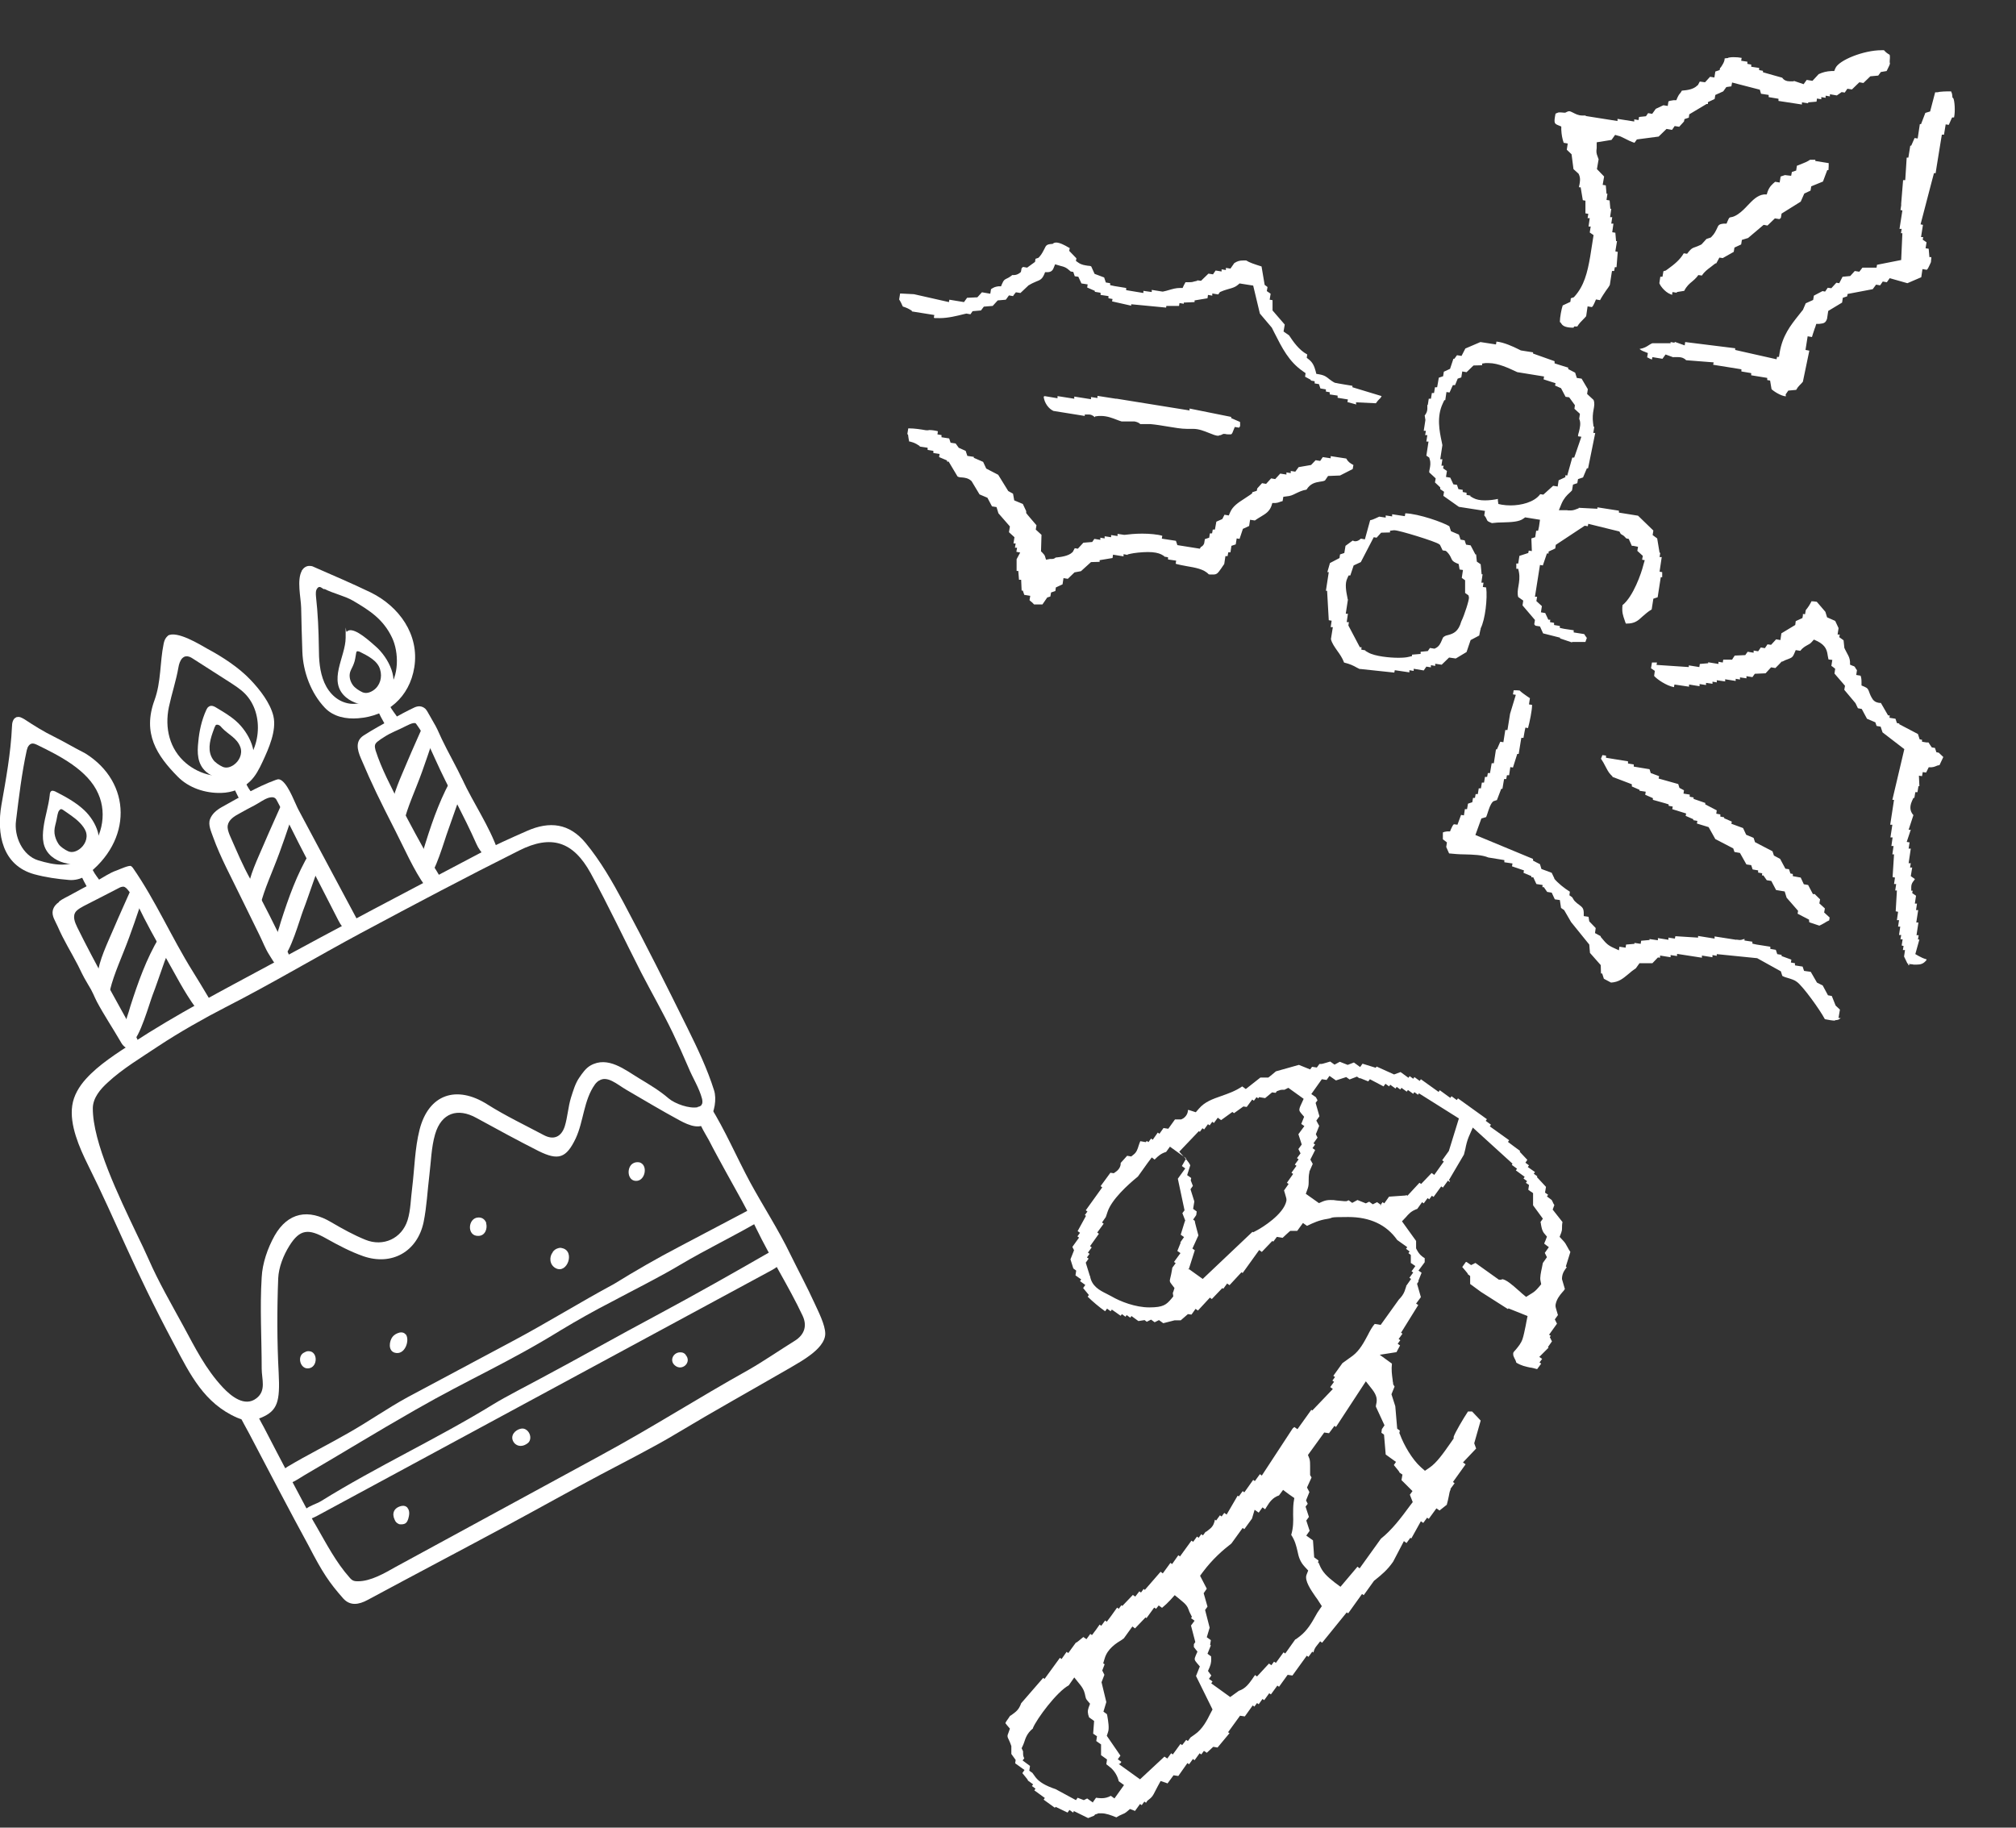 <?xml version="1.0" encoding="UTF-8"?>
<svg id="_レイヤー_2" xmlns="http://www.w3.org/2000/svg" version="1.1" viewBox="0 0 842.8 764.1">
  <rect x="0" y="0" width="842.8" height="764.1" fill="#333333" stroke="none"/>
  <!-- Generator: Adobe Illustrator 30.0.0, SVG Export Plug-In . SVG Version: 2.1.1 Build 123)  -->
  <defs>
    <style>
      .st0 {
        fill-rule: evenodd;
      }

      .st0, .st1 {
        fill: #fff;
      }
    </style>
  </defs>
  <g id="_レイヤー_1-2">
    <g>
      <g>
        <path class="st1" d="M250.3,451.8c-.5.4-1.1.9-1.6,1.6-4.7,6.6-4.7,15.4-8,22.5-4,8.4-7.3,9.4-15.6,5.3-8.7-4.4-17.3-9.1-25.9-13.8-7.9-4.4-14.7-2.1-17.3,6.8-1.6,5.5-1.7,11.4-2.4,17.1-.8,6.5-1.1,13.2-2.4,19.6-2.6,12.4-13.3,18.4-25.2,14.3-5.4-1.9-10.5-4.6-15.5-7.4-7.4-4.2-11-4-15.4,3-2.5,4-4.5,9-4.7,13.7-.5,13.1-.5,26.3.2,39.5.6,11.9-.4,15.8-7.3,18.7-3.6,1.5-6.4,1.6-10.1,0-13.7-6-19.6-18-26.2-30.5-17.7-33.2-23.8-50.4-36.2-75.3-3.5-7.1-7.7-16.6-6.5-24.7.6-4.2,2.9-8,5.7-11.1,5.4-6,12.9-10.7,19.6-15.1,18.2-11.9,37.6-22,56.7-32.3,29.2-15.9,58.6-31.3,88-46.8,6.5-3.5,13.3-6.5,20.1-9.5,9.5-4.2,17.7-3.2,24.5,5,6.2,7.5,11.2,16.2,15.8,24.8,9.3,17.4,18.1,35,26.8,52.6,4.2,8.5,8.3,17.1,11.1,26,1.2,3.7.2,9.2-2,12.5-3.1,4.6-8.5,2.2-12.4.1-7.6-4.1-14.9-8.5-22.3-12.8-3.8-2.2-8-6.2-11.5-3.7h0ZM291.6,462.8h0c.6-.1,1.2-.3,1.6-.7.6-.7.5-1.8.3-2.7-1.2-4.6-3.9-8.7-5.7-13.1-2.1-4.9-4.3-9.8-6.6-14.6-4.1-8.5-8.8-16.7-13.1-25-7.1-13.9-13.7-28-21.2-41.7-7.3-13.2-16.4-16.2-29.9-9.4-22,11-43.7,22.5-65.4,34.1-19.2,10.3-37.9,21.5-57.3,31.4-8.8,4.5-19.7,10.7-28,16.2-7,4.7-15.1,9.5-21.3,15.3-3.1,2.8-6.1,6.4-6.2,10.6-.1,14.4,10.8,36.8,18.6,53.2,1.6,3.3,3.2,6.6,4.7,10,4.2,9.6,9.5,18.7,14.5,27.9,5,9.2,9.3,18,16.6,25.8,3.4,3.6,9.1,8.3,14,4.5,4.2-3.2,2.2-8,2.2-12.4,0-12.7-.8-25.5,0-38.2.3-5.9,2.5-12.2,5.4-17.4,5.6-9.8,14.2-11.3,23.7-5.6,4.6,2.7,9.3,5.3,14.2,7.3,7.5,3.1,15.3-.5,17.7-8.2,1.3-4.2,1.3-8.9,1.9-13.4,1-8.1,1.1-16.5,3.1-24.4,3.8-14.9,15.5-18.7,28.3-10.6,7.6,4.8,15.8,8.7,23.7,12.9,4.2,2.2,7.3.6,8.7-3.7,1.2-3.9,1.4-8.1,2.6-12,.9-2.8,1.8-6,3.5-8.4,1.3-1.9,2.7-3.9,4.6-5,7.3-4.2,14.5,1.8,20.5,5.4,4.3,2.6,8.5,5.1,12.2,8.3,2.7,2.3,8.7,4.4,12.2,3.7h0Z"/>
        <path class="st1" d="M293.9,461.5c.1-.2.3-.3.5-.4.9-.5,1.9.5,2.5,1.4,6.2,9.9,11.1,21.4,16.7,31.8,5.5,10.1,11.9,19.9,16.9,30.3,3.3,6.7,6.9,13.4,10,20.2,1.6,3.5,4.5,9.1,4.5,12.8,0,3.5-3.3,6.7-6.1,8.8-2.6,2-5.4,3.6-8.3,5.3-16.1,9.3-32.1,18.2-48.1,27.8-9.1,5.5-21.8,11.9-31.2,16.9-13,6.9-25.8,14.1-38.8,21.1-18,9.7-40.8,21.7-58.8,31.4-3.7,2-7.3,2.6-10.2-.6-5.9-6.7-8.6-10.7-14.5-22.1-6.7-12.2-19.1-35.9-24.8-46.8-1.4-2.7-3-5.3-4.2-8-.1-.3-.3-.6-.2-1,0-.3.3-.5.5-.7,1.1-.7,2.6-.3,3.8,0,2.1.7,3,.9,4,2.9.7,1.4,1.5,2.8,2.2,4.1,1.8,3.4,3.5,6.8,5.3,10.2,3.9,7.4,7.7,14.8,11.7,22.2,1.6,3,3.2,6.1,5,9.1,4.2,7.3,8.2,15,13.8,21.3.5.6,1.1,1.2,1.8,1.4.6.2,1.2.2,1.8.2,5.3,0,11.1-3.4,15.7-6,28.4-15.5,56.9-30.9,85.3-46.4,23.2-12.6,39.7-23.4,62.6-36.2,5.6-3.2,13.4-8.5,18.9-11.9,4.2-2.6,5.3-6.4,3.3-10.6-5.8-12.3-13.4-24.1-19.3-36.3-3.9-8.1-8.4-15.9-12.7-23.7-2.4-4.4-4.9-8.9-7.2-13.4-1.6-3-5.4-8.4-4.4-11.9.3-1.2,1.1-2.2,1.8-3.3,0,0,.1-.2.2-.3h0Z"/>
        <path class="st1" d="M126.9,633.8c0-.7.1-2.2.8-2.8,1.7-1.5,4.5-2.2,6.5-3.4,23.3-14.5,48.8-26.2,72.2-40.6,4.7-2.9,14.8-8.1,19.8-10.8,16.9-9,31.4-17.3,48.3-26.3,16.4-8.8,32.3-17.8,48.3-27,.8-.5,1.8-1,2.6-.7.6.2.8.6,1,1.1.3.6.6,1.2.9,1.8.2.5.5,1,.4,1.6-.2,1.3-3.8,3.7-5,4.3-44.1,23.8-88.2,47.7-132.3,71.5-19.4,10.5-38.8,21-58.1,31.4-1.7.9-3.9,1.8-5,.8-.3-.3-.4-.6-.4-1h0Z"/>
        <path class="st1" d="M122.2,619.7c-.5.1-1,.2-1.5.2-1.7,0-3.5-1.1-3.6-2.8,0-1.8,1.6-3,3.1-3.9,8.4-5,17.1-9.3,25.6-14.2,8.3-4.7,16.1-10.2,24.5-14.8,14.7-7.8,29.3-15.7,44-23.5,14.3-7.6,28.1-16.2,42.4-23.9,8.9-5.5,18.1-10.8,27.3-15.6,9.9-5.2,19.7-10.4,29.6-15.6.6-.3,1.2-.6,1.9-.6,1.9,0,2.4,1.1,2.9,3,.2.6.3,1.2,0,1.7-.2.4-.6.7-1,.9-10.8,6.3-22.1,11.7-32.9,18.1-9.4,5.6-19.2,10.4-28.9,15.6-7.2,3.7-14.3,7.7-21.1,11.8-22.2,13.7-38.1,20.3-60.8,33.3-17,9.7-29.7,17.6-46.5,27.4-1,.6-3.9,2.5-5,2.9h0Z"/>
        <path class="st1" d="M169.6,557.8c1.9,2.4-.3,9.1-4.7,7.7-2.7-.9-2.2-4.8-.8-6.6.7-.9,1.8-1.5,3-1.8,1.1-.2,1.9.1,2.5.8h0Z"/>
        <path class="st1" d="M170.4,630.5c1,1.2.7,3,.3,4.4-.5,1.6-1.1,2.4-3,2.4-.4,0-.8,0-1.1-.2-.7-.3-1.3-.9-1.6-1.7-1.3-2.7-.3-5.1,2.9-5.8,1.1-.2,1.9.1,2.5.8h0Z"/>
        <path class="st1" d="M220.3,598c1.2,1,1.8,2.9,1.1,4.4-.3.7-.9,1.1-1.6,1.5-.7.4-1.4.6-2.2.6-1.2,0-2.4-.7-3-1.8-1.4-2.5.7-4.9,3.2-5.4,1-.2,1.8.1,2.5.7h0Z"/>
        <path class="st1" d="M268.7,486.8c1.9,2.1.5,7-2.8,6.9-3.2,0-3.9-4.3-2.2-6.5.7-.9,1.9-1.4,3.1-1.3.8,0,1.4.4,1.9.9h0Z"/>
        <path class="st1" d="M130.9,565.6c2,1.8,1.2,6.5-2.3,6.5-3.1,0-4.4-4.9-1.7-6.5.6-.3,1.2-.7,1.9-.7.9,0,1.6.2,2.1.7h0Z"/>
        <path class="st1" d="M286.6,566.4c2.8,3.1-1.4,7-4.4,4.5-2.6-2.1-.6-5.8,2.5-5.5.8,0,1.4.4,1.9.9h0Z"/>
        <path class="st1" d="M231.1,523.4c.5-.7,1.3-1.3,2.1-1.5.6-.2,1.1-.3,1.7-.1,5.7,1.1,2.3,11-2.6,8.4-2.6-1.4-2.8-4.7-1.2-6.7h0Z"/>
        <path class="st1" d="M203.2,511.3c.7,2.2-.3,5.3-3.1,5.4-5.1.3-4.6-7.7,0-7.7,1.7,0,2.7,1,3.2,2.3h0Z"/>
      </g>
      <g>
        <path class="st1" d="M6.9,299.8c0,0,.2,0,.3,0,1-.3,2.1.4,3,.9,4.1,2.7,8.1,5.2,12.4,7.3,4.6,2.3,7.1,3.9,13.1,7,19.4,12.1,19.9,36.6,0,51.2-1.8,1.3-4.6,1.9-6.8,1.7-4.9-.4-9.8-1.1-14.6-2.4-13.3-3.7-15.8-16.8-13.7-29,1.9-10.8,3.9-21.6,4.4-32.6,0-1.6.4-3.5,1.8-4h0ZM11.5,312.7c-.1.3-.2.6-.3.9-2.1,9.6-3.3,19.7-4.5,29.5-.9,6.5,2.7,14.6,9.3,16.6,6.7,2,14,3.4,19.5-1.9,6.9-6.6,9.5-17.1,5.6-25.9-4.3-10-16.4-16-25.6-20.5-.7-.3-1.5-.7-2.3-.5-.8.2-1.3.9-1.7,1.7h0Z"/>
        <path class="st1" d="M22.1,330.6c.3,0,.7.2,1,.3,4.3,2.2,8.6,4.5,12.2,7.9,5,4.8,8.6,13,4,18.7-1.3,1.7-4.7,3.6-6.9,3.8-3.8.2-7.8-.7-10.9-3.3-3.8-3.3-3.9-7.6-3.3-12.1.6-4.6,2.1-8.8,2.6-13.5,0-.8.3-1.7,1-1.8,0,0,.1,0,.2,0h0ZM25.2,338.4c-.3.2-.6.6-.8,1-.5,1.4-.6,2.9-1,4.4-.4,1.6-.8,3-.6,4.7.2,1.5.8,3.1,1.7,4.4.8,1.2,2.7,2.4,4,3,1.6.7,3.3.1,4.6-.8,2.2-1.5,3.8-4.5,2.8-7.4-.9-2.5-3.7-5-5.7-6.4-1.2-.9-2.4-1.7-3.7-2.6-.3-.2-.6-.4-.9-.4-.2,0-.3,0-.5.1h0Z"/>
        <g>
          <path class="st1" d="M24.7,376.9c1.4-1.1,3.1-1.8,4.5-2.6,3.6-2,7.2-3.9,10.9-5.8,2.8-1.5,5.7-3.6,8.7-4.6,1.1-.4,5.2-2.3,6-1.8.3.2.6.5.8.8,9.5,13.7,16.1,29,24.9,43.1,2.2,3.6,4.4,7.1,6.5,10.7.5.8,1,1.8.5,2.7-.3.6-.9.9-1.4,1.2-.8.4-1.6.8-2.3,1.2-.3.1-.6.3-.9.3-.5,0-.8-.4-1.1-.8-4.8-6.5-8.8-14.5-12.8-21.5-4.1-7.2-7.9-14-11.5-21.5-1.2-2.3-2.3-4.2-4-6.2-.5-.6-1.1-1.3-1.9-1.4-.6,0-1.3.2-1.8.5-4.9,2.5-9.8,5.1-14.8,7.6-1.1.6-2.2,1.2-3.1,2.1-1.8,2-.6,4.7.4,6.8,7.7,15.6,16.3,30.6,24.7,45.9.6,1.2,1.3,2.7.4,3.8-.4.5-1,.7-1.6.8-1.2.4-1.9.4-3.1-.2-1.1-.5-1.8-1.6-2.4-2.7-3.2-5.5-6.8-10.9-9.8-16.5-1.2-2.3-1.6-3.9-3.8-7.4-2.3-3.8-2.9-5.5-4.1-7.8-3.1-6-5.8-10.1-8.5-16.3-1-2.3-2.6-4.4-2-6.8.4-1.5,1.4-2.6,2.6-3.4h0Z"/>
          <path class="st1" d="M55.5,435.4c-.1,0-.2,0-.4,0-.8-.2-1.4-.7-1.9-1.3-.9-1.2-1.2-2.8-1.1-4.4.1-1.5.6-3,1-4.5.5-1.5,1-3,1.4-4.5,3.2-10,6.7-19.9,12.1-28.9.2-.3.5-.7.8-.6.2,0,.3.1.4.3,2.4,2.2,3.5,4.3,2.3,7.2-.9,2.1-1.7,4.3-2.4,6.4-1.3,3.6-2.5,7.3-3.9,10.9-1.1,2.8-5.6,18.6-8.5,19.4h0Z"/>
          <path class="st1" d="M43.4,414.7c-.9-2.4-3-4.6-2.7-6.9.7-6.4,4.2-13.4,6.7-19.3,2.6-6.1,5.4-12.2,8-18.1,1.1.7,1.7,2.4,2.3,3.6.5,1,1.1,1.9,1.1,3,0,.9-.2,1.8-.5,2.6-1.5,4.5-2.7,7.9-4.3,12.3-3,8.2-6.3,15-8,22-.9.3-1.8.5-2.7.8h0Z"/>
        </g>
        <path class="st1" d="M36.8,371.7c.4.6.8,1.3,1.5,1.3.3,0,.7-.1,1-.3.7-.3,1.4-.7,2.1-1.2.6-.4,1.3-1.1,1.2-1.8,0-.3-.2-.6-.4-.8-1.1-1.7-2.5-3.3-3.4-5.1-.5-1.1-.6-2.5-2.2-2.7-1.1-.1-2,.7-2.6,1.5-.4.4-.8.9-.8,1.5,0,.4.1.7.3,1.1,1,2.2,2.1,4.3,3.3,6.4h0Z"/>
      </g>
      <g>
        <path class="st1" d="M70.1,265.8c3.7-2.4,13.7,3.8,16.7,5.5,6.2,3.3,13.2,7.9,18,13,3.8,4,8.2,9.6,9.5,15.1,1.4,6.1-2,13.6-4.5,19-1.4,3-2.9,6-5.3,8.3-3.2,3.1-7.6,4.7-12,4.8-6.7.2-13.6-2.1-18.2-6.8-8.8-8.9-14.8-18.1-9.7-32,2.8-7.7,2.2-15.7,3.8-23.5.2-1,.5-2,1.2-2.8.2-.2.3-.4.6-.5h0ZM76.1,275.3c-.8.9-1.3,2.4-1.5,3.7-1,5.7-2.8,11-4,16.6-1.8,8.7.2,17.6,7.2,23.5,5.6,4.7,14.9,7.6,21.5,2.9,9.8-7,11.6-23.5,3-32.1-1.9-1.9-4.3-3.4-6.6-4.9-5-3.2-10-6.4-15-9.6-.9-.6-1.8-1.1-2.9-1-.6,0-1.2.4-1.6.8h0Z"/>
        <path class="st1" d="M87.1,295.6c.1-.1.3-.2.4-.3,1-.5,2.1,0,3,.6,2.8,1.7,5.6,3.3,8.1,5.5,5.3,4.6,10.6,14.4,5.4,20.8-1.3,1.7-4.7,3.6-6.9,3.8-3.8.2-7.8-.7-10.9-3.3-3.8-3.3-3.8-8.1-3.3-12.6.4-4.5,1.4-9,3.3-13.2.2-.5.5-.9.8-1.3h0ZM90.1,303.4c-.2.2-.3.5-.4.7-.3.7-.5,1.5-.8,2.2-1.3,3.7-2.2,7.9.2,11.3.8,1.2,2.7,2.4,4,3,1.6.7,3.3.1,4.6-.8,2.2-1.5,3.8-4.5,2.8-7.4-1.4-3.9-5.1-5.3-7.7-8.1-.4-.4-.7-.9-1.2-1.1-.5-.3-1.2-.3-1.5,0,0,0,0,0,0,0h0Z"/>
        <g>
          <path class="st1" d="M118.1,326.6c2.8,2.3,5.5,9.8,6.6,11.8,2.9,5.4,5.8,10.9,8.7,16.3,5.9,11.1,11.9,22.2,17.8,33.3-5.6,3.3-7.8.5-9.7-3.1-4.2-8.1-8.3-16.3-12.5-24.4-2.6-5-5.6-10.8-8.1-15.9-1.7-3.5-3.3-6.3-5.1-9.8-.2-.4-.4-.8-.8-1.1-.8-.6-1.9-.4-2.9-.1-2,.7-3.8,2.1-5.7,3.1-2.1,1.1-4.2,2.2-6.3,3.4-2.1,1.1-4.5,2.6-4.9,5-.2,1.4.3,2.7.8,4,3.5,7.9,5.2,12.2,8.9,18.9,5.4,9.6,10.2,19.6,15.6,30.5.5,1,.9,2.4.2,3.3-.3.5-.9.7-1.4.9-.9.4-1.7.7-2.6,1.1-.2,0-.4.2-.6.1-.9-.1-3-3.9-3.6-4.8-1.6-2.5-2.7-5.5-4-8.1-2.6-5.3-5.2-10.6-7.8-15.9-4-8.3-8.5-16.5-11.6-25.1-.8-2.3-2.2-5.2-1.3-7.5.8-2.2,2.7-3.8,4.8-5,7.6-4.2,14.9-8.6,22.6-11.4.4-.1.8-.3,1.2-.3.5,0,1.1.3,1.6.7h0Z"/>
          <path class="st1" d="M118.4,400.1c-.1,0-.2,0-.4,0-.8-.2-1.4-.7-1.9-1.3-.9-1.2-1.2-2.8-1.1-4.4.1-1.5.6-3,1-4.5.5-1.5,1-3,1.4-4.5,3.2-10,6.7-19.9,12.1-28.9.2-.3.5-.7.8-.6.2,0,.3.1.4.3,2.4,2.2,3.5,4.3,2.3,7.2-.9,2.1-1.7,4.3-2.4,6.4-1.3,3.6-2.5,7.3-3.9,10.9-1.1,2.8-5.6,18.6-8.5,19.4h0Z"/>
          <path class="st1" d="M106.2,379.4c-.9-2.4-3-4.6-2.7-6.9.7-6.4,4.2-13.4,6.7-19.3,2.6-6.1,5.4-12.2,8-18.1,1.1.7,1.7,2.4,2.3,3.6.5,1,1.1,1.9,1.1,3,0,.9-.2,1.8-.5,2.6-1.5,4.5-2.7,7.9-4.3,12.3-3,8.2-6.3,15-8,22-.9.3-1.8.5-2.7.8h0Z"/>
        </g>
        <path class="st1" d="M101.2,336.2c.4.6.8,1.3,1.5,1.3.3,0,.7-.1,1-.3.7-.3,1.4-.7,2.1-1.2.6-.4,1.3-1.1,1.2-1.8,0-.3-.2-.6-.4-.8-1.1-1.7-2.5-3.3-3.4-5.1-.5-1.1-.6-2.5-2.2-2.7-1.1-.1-2,.7-2.6,1.5-.4.4-.8.9-.8,1.5,0,.4.1.7.3,1.1,1,2.2,2.1,4.3,3.3,6.4h0Z"/>
      </g>
      <g>
        <path class="st1" d="M126.1,238.7c0,0,0-.1.1-.2.7-1.1,1.8-1.9,3.1-1.9s1.6.3,2.3.6c8,3.5,15.5,6.7,23.4,10.5,11.8,5.8,20.4,17.6,18.2,31.3-2,12.5-11.3,20.4-23.5,21.3-5,.4-10.3-.6-13.9-4.4-5.8-6.1-9.1-15-9.4-23.4-.2-6.1-.4-12.3-.5-18.4-.1-4.2-1.9-11.6.3-15.5h0ZM135.6,246.4c-.4-.2-.8-.4-1.2-.7-.2-.1-.5-.3-.8-.3s-.7.2-.9.5c-.8.9-.7,2.3-.6,3.5.8,7.1,1.1,14.2,1.2,21.3,0,5,.3,10.1,2.3,14.7,2,4.6,5.8,8.2,10.8,8.8,4.7.6,12.6-2.5,15.7-6,4.8-5.4,4.7-15.5,1.8-21.6-3.6-7.6-9.2-11.3-16.4-15.5-3.7-2.1-8-2.9-11.9-4.9h0Z"/>
        <path class="st1" d="M145,264.1c.2-.2.4-.4.7-.5,3-1.1,9.3,4.9,11.3,6.6,5.3,4.6,10.6,14.4,5.4,20.8-1.3,1.7-4.7,3.6-6.9,3.8-3.8.2-7.8-.7-10.9-3.3-7.8-6.7-.1-16.9-.1-24.9s0-1.9.5-2.5h0ZM149.1,272.5c-.1.1-.2.3-.2.5-.3,1.5-.4,3.1-1,4.5-.4,1.2-1.1,2.2-1.5,3.4-.6,1.9,0,4,1.1,5.5.8,1.2,2.7,2.4,4,3,1.6.7,3.3.1,4.6-.8,2.8-1.9,3.8-5.5,2.8-8.7-1-3.7-5.3-5.8-8.5-7.4-.5-.2-1.1-.4-1.4,0,0,0,0,0,0,0h0Z"/>
        <g>
          <path class="st1" d="M178.8,371.1c0,0-.2,0-.3,0-.3-.1-.5-.4-.7-.6-4.8-6.6-8.9-16.1-12.6-23.3-6.6-13-9.5-18.8-14.3-30.1-1.6-3.7-2.4-7.3,1.1-9.6,3.9-2.5,7.9-4.7,12-6.9,3.1-1.7,6-3.3,9.2-4.8,1.5-.7,3.1-.8,4.6.5.4.4.7.9,1,1.4,1.1,1.9,2.2,3.9,3.3,5.8,1,1.8,1.7,3.7,2.6,5.5,2.4,5.1,6.3,11.9,8.7,17.1,4.6,9.8,11.1,19.2,14.7,29.4-1.4.9-2.9,1.9-4.5,2.5-.2,0-.5.2-.8.1-.2,0-.3-.3-.5-.4-1.1-1.5-2.4-3.1-3.1-4.8-5.3-12-11.8-23.4-17.2-35.4-2.3-5.1-4.6-10.2-7.9-14.7-.2-.2-.3-.5-.6-.5-.2,0-.4,0-.6,0-1.2.2-2.2.8-3.3,1.3-3.2,1.7-6.1,2.6-9.1,4.6-1.2.8-1.5.9-2.6,1.8-.5.4-.9.8-1.1,1.4-.2.7,0,1.5.2,2.3,2.5,7.8,6.5,15.2,10.2,22.6,4.2,8.2,8.6,16.3,13.2,24.3,1.4,2.6,3.2,4.9,4.4,7.7-1.3.7-3.6,2-4.9,2.7-.3.1-.5.3-.8.3h0Z"/>
          <path class="st1" d="M178.8,366.6c-.1,0-.2,0-.3,0-.7-.2-1.4-.7-1.8-1.3-.9-1.2-1.2-2.8-1.1-4.3s.6-3,1-4.4c.5-1.5.9-3,1.4-4.5,3.1-9.9,6.6-19.6,11.9-28.5.2-.3.5-.6.8-.6.2,0,.3.1.4.3,2.3,2.2,3.4,4.2,2.3,7.1-.8,2.1-1.6,4.2-2.4,6.3-1.3,3.6-2.5,7.2-3.8,10.8-1.1,2.8-5.5,18.4-8.3,19.2h0Z"/>
          <path class="st1" d="M166.2,345c-.9-2.4-2.9-4.6-2.7-6.8.7-6.3,4.1-13.3,6.5-19.1,2.5-6,5.3-12,7.8-17.9,1.1.7,1.7,2.4,2.3,3.5.5.9,1,1.9,1.1,3,0,.9-.2,1.8-.5,2.6-1.5,4.4-2.6,7.8-4.2,12.2-2.9,8.1-6.2,14.8-7.8,21.8-.9.3-1.8.5-2.6.8h0Z"/>
        </g>
        <path class="st1" d="M160.9,302.9c.4.6.8,1.3,1.5,1.3.3,0,.7-.1,1-.3.7-.3,1.4-.7,2.1-1.2.6-.4,1.3-1.1,1.2-1.8,0-.3-.2-.6-.4-.8-1.1-1.7-2.5-3.3-3.4-5.1-.5-1.1-.6-2.5-2.2-2.7-1.1-.1-2,.7-2.6,1.5-.4.4-.8.9-.8,1.5,0,.4.1.7.3,1.1,1,2.2,2.1,4.3,3.3,6.4h0Z"/>
      </g>
    </g>
  </g>
  <path class="st0" d="M767.1,426.7c-1.1,0-2.6-.3-4.2-.6-2.1-4-9.2-13.8-11.7-15.6-1-.8-2.4-1.2-3.7-1.6-.8-.2-1.7-.5-2.4-.9l-.6-1.9-9.9-5.5-16.9-1.7v.7c-.1,0-1.8-.3-1.8-.3v.9c-.1,0-4.4-.7-4.4-.7v.9c-.1,0-10.4-1.6-10.4-1.6v.9c-.1,0-2.7-.4-2.7-.4v.9c-.1,0-4.4-.7-4.4-.7v.9c-.1,0-.9-.1-.9-.1l-2.3,2.4h-5.4s-1.5,2.1-1.5,2.1c-1.2.8-2.2,1.6-3.1,2.4-2.3,1.9-4,3.4-7.3,3.6h0s-3-1.6-3-1.6l-.7-2.2h-.5c0,0-.1-3.5-.1-3.5l-4.5-5.1-.3-3.5-7.6-9.4-2.9-5-1.3-.9-.5-3.3-2.1-.3-1.3-2.8-1.9-.3-1.4-2h-.6c0,0,.1-.9.1-.9l-2.6-.4-1.3-2.8h-.8c0-.1,0-.5,0-.5l-3.3-1.4.2-1-5-1.7.2-1.2-3.4-.5v-.9c.1,0-6.7-1.1-6.7-1.1-2.6-1.1-6.2-1.2-10.1-1.3-2.1,0-4.3-.2-6.3-.4l-1.2-2.7.3-1.9-1.7-1.3v-2.9s0,0,.1,0c.5-.2.7-.3,1.7-.4h1.2c0-.1.5-1.2.5-1.2.5-1.1.6-1.3,1.1-1.8l1.5.2,1.5-4.1,1.2.2.4-2.6h.9c0,.1.4-2.3.4-2.3l1.8-.6.3-1.8h.8c0,.1.3-1.6.3-1.6h.9c0,.1.4-2.4.4-2.4h.9c0,.1.4-2.4.4-2.4h.9c0,.1.4-2.4.4-2.4h.9c0,.1.3-1.6.3-1.6h.9c0,.1.7-4.1.7-4.1h.9c0,.1.9-5.8.9-5.8h.4c0,0,1.4-3.2,1.4-3.2l1.3.2.8-5.1h.9c0,.1,1.1-6.8,1.1-6.8l2.4-7.9-1.2-.2.3-1.7c.2,0,.5,0,.7,0,.5,0,1.1,0,1.8.1.7.7,1.8,1.5,3.1,2.4.4.2.8.6,1.2.8l-.4,2.6,1.3.2c0,2.3-1,7.1-1.7,9.7l-1.1-.2-.4,2-.4,2.3h-.9c0-.1-1.1,6.7-1.1,6.7h-.6c0,0-1.8,5.7-1.8,5.7l-1.1-.2-.5,3.4h-.9c0-.1-.3,1.6-.3,1.6h-.9c0-.1-.7,4.1-.7,4.1h-.5c0,0-1.8,4.7-1.8,4.7l-1.5.5-.4.4c-.9,1.1-1.4,2.7-1.9,4.2-.2.7-.5,1.5-.7,2l-2,.6-2.5,6.9,24.1,10v.7c-.1,0,2.9,1.5,2.9,1.5l.6,2,4.3,1.6,1.1,2.3v.2c1.5,1.8,4.2,4,6.5,5.4l-.2,1.5,1,.7c.2.1.2.2.4.5.2.3.4.8.9,1.3.6.6,1.2,1.1,1.8,1.5,1.3,1,1.8,1.4,1.9,3.2v1.5c.1,0,2,.3,2,.3l.3,1.9,2.7,2.8-.3,2.1,2.4,1.3v.3c0,0,.6.7.6.7l.5.6c1,1.2,1.9,2.2,4.1,3.2l2.4,1.1.2-1.5,2.6.4.2-1.3,3.5-.3v-.4c0,0,2.6.4,2.6.4l.2-1.3,3.5-.3v-.4c0,0,3.5.5,3.5.5v-.9c.1,0,4.4.7,4.4.7v-.9c.1,0,2.7.4,2.7.4l.2-1,9.5.6v-.7c.1,0,6.9,1.1,6.9,1.1v-.9c.1,0,9,1.4,9,1.4h0c0-.1.7,0,.7,0,.2,0,.5.1.8.1.5,0,.9-.1,1.4-.3.2,0,.4-.1.6-.2v.7c-.1,0,3.3.5,3.3.5v.8c-.1,0,1.8.4,1.8.4l5.7.9v.9c-.1,0,2.3.4,2.3.4l.6,1.8,1.8.3v.5c0,0,4.1,1.5,4.1,1.5l-.2,1.2,1.7.3v.9c-.1,0,3.2.5,3.2.5l.6,1.8,2.8.4,2.6,4.5,2.4,1.2,2.2,4.1,1.6.3,1.6,4,1.8,1.7-.6,3.5h.9c-.6.7-1.3.9-2.3.9ZM798.4,403.4c-.3-.3-.6-.5-1-.6l-1.4-2.9.4-2.7h-.9c0-.1.3-1.7.3-1.7l-.8-.2.4-2.6h-.9c0-.1.3-1.8.3-1.8h-.9c0-.1.5-3.5.5-3.5h-.9c0-.1.4-2.7.4-2.7h-.9c0-.1.5-3.5.5-3.5l-1-.2.5-8.7h-.7c0-.1.4-2.7.4-2.7h-.9c0-.1.4-2.7.4-2.7l-1-.2.6-9.5h-.7c0-.1.5-3.5.5-3.5h-.9c0-.1.5-3.6.5-3.6h-.9c0-.1.8-5.3.8-5.3h-.9c0-.1,1.6-10.4,1.6-10.4h-.7c0-.1,5-21.2,5-21.2l-9.1-7-.8-2.4-1.7-.3-.5-1.5-3.5-1.5-2.2-4.1-1.6-.3-1-2.1-4.7-5.6.3-1.7-4.4-5.1.3-2-1-.8-.6-.4.4-2.5-1.6-.2c-.1-.5-.2-1-.3-1.5-.3-2.1-.7-4.4-4.5-6.2l-1.3-.6-1,1.1c-.5.6-1,.8-1.7,1.2-.9.5-2,1.1-3,2.4l-1.9-.3-.6,1.4c-.7,1.7-1.2,1.8-2.7,2.4-.6.2-1.4.5-2.3,1h-.3c0,.1-2.6,2.7-2.6,2.7l-1.8-.3-2.3,2.5-4.5.2-1,1.4-2.5-.4v.9c-.1,0-2.7-.4-2.7-.4v.9c-.1,0-1.8-.3-1.8-.3v.9c-.1,0-4.4-.7-4.4-.7v.9c-.1,0-3.5-.5-3.5-.5v.9c-.1,0-1.8-.3-1.8-.3v.9c-.1,0-2.7-.4-2.7-.4v.9c-.1,0-2.7-.4-2.7-.4v.9c-.1,0-4.4-.7-4.4-.7v.9c-.1,0-6.1-.9-6.1-.9l-.2,1.1c-3.2-.6-7.1-3.3-8.3-4.7l.3-2.1-1.6-1.1.4-2.4c.2,0,.5,0,.7,0,.4,0,.9,0,1.4,0l-.2,1,13.5.9v-.7c.1,0,4.4.7,4.4.7l.2-1.3,3.5-.3v-.4c0,0,4.3.7,4.3.7v-.9c.1,0,1.8.3,1.8.3l.2-1.2h3.7c0-.1,1.1-1.7,1.1-1.7l4.4-.2,1-1.4,2.5.4v-.9c.1,0,1.9.3,1.9.3l1.1-1.6,1.7.3,1.1-1.6,1.5.2,2.1-2.3,1.8.3.4-2.8,5.8-3.5.2-1.6,2.8-1.3.2-1.1v-.6c0,0,.9.1.9.1l.3-1.7h0s.7-.9.7-.9c.9-1.2,1.3-2.1,1.6-2.6,0,0,0-.1,0-.2h0c.5,0,1.2,0,2.3.2l3.6,4.2.7,2.3,3.4,1.5,1.4,3-.4,2.7h.9c0,.1-.2,1.1-.2,1.1l1.8,1.3.3,2.9v.2c.4,1,.9,1.7,1.2,2.4.6,1.1,1.1,2,1.2,3.5v1.2c0,0,1.2.5,1.2.5.2,0,.6.2.8.4.1.2.3.6.6,1l.3.4-.3,2,1.8.3c.3.7.4,1.5.4,2.8v1.3c0,0,1.2.5,1.2.5,1.4.6,1.6,1.1,2,2.2.3.9.7,1.9,1.5,3.1.9,1.2,2.1,1.4,2.9,1.5.3,0,.4,0,.5,0l3,5.2h.7c0,.1-.1,1-.1,1l2.5.4.6,1.8,1,.2v.3s7.8,4.1,7.8,4.1l.7,2.2,1,.2v.8c-.1,0,1.8.3,1.8.3h.9c0,.1,1.4,2.1,1.4,2.1l1.3.2.6,1.8,1,.2,1.9,1.8-1.6,3.4c-.8.1-1.3.3-1.7.5-.5.2-.8.3-1.7.4h-1.1c0,0-1.1,2.2-1.1,2.2l-1.4-.2-.3,1.7-1.3-.2.2,4.4h-.4c0,0-.4,2.5-.4,2.5h-.9c0-.1-.4,2.4-.4,2.4h-.4c0,0-.6,1.3-.6,1.3-1.4,3.1-.3,4.9.6,5.9l-2,6.1h.9c0,.1-1.7,5.1-1.7,5.1l1.2.2-.4,2.6h.9c0,.1-.9,6.1-.9,6.1h.9c0,.1-.3,1.8-.3,1.8h.9c0,.1-.6,3.6-.6,3.6l1.7,1.2c0,.2-.3.5-.5.8-.5.6-1,1.4-1,2.5v1.6c.1,0,.6,0,.6,0l-.2,1,1.6,1.1-.5,3.3h.9c0,.1-.4,2.7-.4,2.7h.9c0,.1-.8,5.2-.8,5.2h.9c0,.1-.8,5.3-.8,5.3h.9c0,.1-.3,1.8-.3,1.8h.6c0,0-1.7,6.1-1.7,6.1l1.4.8c1.1.6,1.9,1,3.3,1.4v.2s-.2.3-.2.3c-1.1,1.3-2.2,1.7-4,1.7s-1,0-1.6-.1l-1.9-.2v.5ZM756.3,385.1v-.6c0,0-4.8-2.5-4.8-2.5l.2-1.2-4.8-5.5-.8-2.6-3.6-.6-2-3.8-1.9-.3-1.4-2h-.6c0,0,.1-.9.1-.9l-1.7-.3v-.9c.1,0-2.3-.4-2.3-.4l-.6-1.8-2-.3-2.7-4.8-2.3-.4-.5-1.5-7.5-3.9-2.8-5-4.9-1.5.2-1.1-1.7-.3v-.4c0,0-3.2-1.4-3.2-1.4l.2-1-5.8-1.8.2-1.1-1.7-.3v-.6c0,0-1.6-.5-1.6-.5l-5-1.4v-.7c.1,0-3.2-1.4-3.2-1.4l.2-1.3-2.6-.4v-.4c0,0-3.2-1.4-3.2-1.4v-.9c.1,0-8.1-3.1-8.1-3.1v-.2s-.7-.7-.7-.7c-1-1-1.6-2.3-2.3-3.6-.5-1-1.1-2.1-1.8-3.1l.6-1.5,1.5.2v.9c-.1,0,9.2,1.5,9.2,1.5v.9c-.1,0,2.4.4,2.4.4v.9c-.1,0,6.6,1.1,6.6,1.1l.5,1.6,3.5,1.3-.2,1,8.2,2.3.5,1.6,1.9,1-.2,1.4,2.6.4v.9c-.1,0,1.6.3,1.6.3v.6c0,0,4.9,1.7,4.9,1.7v.6c0,0,4.8,2.5,4.8,2.5l-.2,1.4,1.7.3v.9c-.1,0,1.6.3,1.6.3v.4c0,0,3.2,1.4,3.2,1.4l-.2.9,4.9,1.8,1.3,2.8,3.1,1.3.6,1.8,7.3,3.8.6,1.8,2.6,1.4,2.2,4.1,1.5.2.6,1.8,1,.2v.9c-.1,0,3.3.6,3.3.6l1.3,2.8,1.8.3,2,3.8h.8c0,.1,2.2,2.2,2.2,2.2l-.3,1.7,2.3,2.1-.3,1.7,2.3,2.1-.2,1.2c-.7.3-1.4.7-2,1.1-.7.4-1.4.8-2.1,1.1l-4.2-1.4ZM568.4,279.7c-.4-.2-.8-.4-1.2-.6-1.4-.8-2.8-1.5-5.3-2.1-.7-1.9-1.8-3.5-2.9-5-1.1-1.6-2.2-3.1-2.6-4.8l.8-5h-.9c0-.1.4-2.7.4-2.7l-1.2-.2-.7-12.3h-.5c0,0,1.2-7.8,1.2-7.8h-.6c0,0,1.1-3.8,1.1-3.8l4-2.1.2-1.5,1.8-.6.5-3,3-2.2c.3.1.6.3,1.1.3.8,0,1.6-.4,2.3-1.1l1.7.3s1.6-5.9,2.2-8c1-.2,1.6-.5,2.5-.9l1.3-.6,2.7.4v-.9c.1,0,2.7.4,2.7.4v-.9c.1,0,5.3.8,5.3.8l.2-1.2c5.7.2,15.8,3.8,18.4,5.4l.7,2.1,3.3,1.4.7,2.1,1.7.3.6,1.8,1.9.3,2,3.8h.3s.3,3,.3,3l1.6,1.1.4,4.2h.4c0,0-.5,3.5-.5,3.5h.9c0,.1-.3,1.8-.3,1.8l1.4.2c.6,4.6-.4,13.4-2.3,17.1v.3c-.1,0-.6,2.7-.6,2.7l-3.6,1.9-1.7,5-4.5,2.7-2.8-.4-3.1,3-2.7-.4v.9c-.1,0-1.8-.3-1.8-.3v.9c-.1,0-1.9-.3-1.9-.3l-1.1,1.6-4.2-.7v.9c-.1,0-1.8-.3-1.8-.3v.9c-.1,0-6.1-.9-6.1-.9l-.2,1-14.1-1.5ZM570.8,272.1l1.2.7c2.8,1.6,9,2.2,12.5,2.2,1.9,0,3.4-.1,4.5-.4l1.3-.3v-.6c0,0,3.6-.3,3.6-.3v-.9c.1,0,3-.3,3-.3l.9-1.3,1.9.3.6-.3c1.4-.7,2-2.1,2.5-3.3.2-.4.4-1,.5-1.1.6-.6,1.2-.8,2.1-1,2.2-.6,4.3-1.4,5.5-5.7h0c1.3-2.6,3.4-9.2,3.2-10.1l-.2-.8-1.4-1v-5.3s-1.4-1-1.4-1l.5-3.3-1.4-.2-.4-2.3-1-.4c-1.5-.7-1.7-1.1-2.1-2-.3-.7-.8-1.7-1.8-2.7l-.5-.4-1.3-.2-1.1-2.3-.4-.3c-1.4-1.1-16.6-5.8-18.6-5.8s-.3,0-.4,0l-1.5.2v.7c-.1,0-3.7.1-3.7.1l-1.9,2.1-1.2-.2-5.4,10.4-3,1.4-1.4,4.2h-.7c0-.1-.6,1.3-.6,1.3-1,2.1-.5,5.1.1,8,0,.3.1.5.2.8l-.9,5.9h.9c0,.1-.5,3.5-.5,3.5h.9c0,.1-.2,1.4-.2,1.4l4.8,9.1h.7c0,.1-.1,1-.1,1l1.7.3v.2ZM652.2,266.4v.2s-7.1-1.8-7.1-1.8l-1.3-2.9-1.9-.3-.5-.6.3-1.8-5.2-6.1.3-2-2.1-1.5c-.4-1.4-.2-2.9.1-4.6.3-1.7.6-3.7.2-5.8l-.3-1.4h-.8c0-.8,0-1.4,0-2.2h.8c0,.1.5-3.2.5-3.2l3.7-1.2.2-1,1.3.2-.2-5.3,1.6-.5.4-2.7h.8c0,.1.4-1.8.4-1.8l.4-2.8-6.2-1-.7.5c-1.8,1.4-5.2,1.5-8.5,1.6-1.6,0-3.2.1-4.7.3l-.7-.3c-1.2-.5-1.2-.7-1.4-1.1-.2-.4-.4-1.1-1.1-1.8l.3-1.9-10.9-1.7-6.5-4.6.3-1.7-1.6-1.1v-.7c.1,0-2.2-2.1-2.2-2.1l.3-1.7-2.7-2.5c0-.4,0-.8.2-1.5.2-1.1.5-2.4,0-4l-.2-.7-1.2-.8.9-5.9h-.9c0-.1.4-2.7.4-2.7h-.9c0-.1.3-1.8.3-1.8h-.9c0-.1.7-4.5.7-4.5l-.3-1.9c.6-.7,1.2-1.8,1.1-3.3v-1.1s.2,0,.2,0l.4-2.6h.9c0,.1.4-2.4.4-2.4h.9c0,.1.4-2.4.4-2.4h.9c0,.1.7-4,.7-4l1.8-.6.3-1.9,2.6-1.2,1.4-4.2h.4c0,0,1.1-1.5,1.1-1.5l1.9.3,1.6-3.1,6.3-2.7,6.5,1,.2-1.2c3.1.3,7,2.1,9.2,3.2l1,.5,5.1.8v.5c0,0,9,3.2,9,3.2v.9c-.1,0,5.7,1.8,5.7,1.8v.6c0,0,2.9,1.5,2.9,1.5l.7,2.2,2,.3,2.6,4.4-.3,2,2.7,2.5c.5,1.3.3,2.5,0,4.1-.3,1.6-.5,3.3-.2,5.6l.2,1.5h.3c0,0-.4,2.6-.4,2.6h.8c0,.1-3,14.8-3,14.8h-.5c0,0-1.6,3.8-1.6,3.8l-2.1.7-.3,1.7-1.8.6-.4,2.4c-.3.4-.7.7-1.1,1.1-1.1,1-2.3,2.2-3.3,4.5l-1.1,2.7h2.9c.4,0,.8,0,1,.1.3,0,.6,0,.8,0,.9,0,1.5-.1,2.5-.5l1.1-.4v-.2s7.8.4,7.8.4v-.6c.1,0,9,1.4,9,1.4v.8c-.1,0,1.8.3,1.8.3l6.2,1,6.4,6.2-.3,1.9,1.9,1.4,1,6h.3s-.3,1.8-.3,1.8h.9c0,.1-.9,6.1-.9,6.1l1.1.2v2.1s-.6,0-.6,0l-1.3,8.4-1.8.6-.7,4.5c-1.6.9-2.7,2-3.8,2.9-1.9,1.8-3.3,3-6.6,3s-.3,0-.4,0c-.2-.5-.4-1-.5-1.4-.7-2-1.2-3.3-.9-6.3,4.5-3.6,7.9-13.4,8.7-16.7l.6-2.1-1.1-.2.3-1.6-2.3-2.1.3-1.7-2-.4h-.6c0-.1-1.3-2.9-1.3-2.9l-1-.2-.5-.5c-.5-.6-1-.9-1.4-1.1-.4-.2-.5-.3-.6-.6l-.4-.7-13-3.2-.2,1-1.3-.2-12.1,8-.2,1.5-2.8,1.3v.8c-.1,0-.7,0-.7,0l-1.7,5-1.2-.2-2.1,13.3h.9c0,.1-.3,1.8-.3,1.8l2.3,2.1-.4,2.6,1.8.3,1.3,2.8h.8c0,.1-.1,1-.1,1l1.7.3v.9c-.1,0,2.4.4,2.4.4v.8c-.1,0,1.8.4,1.8.4l4,.6v.9c-.1,0,4.4.7,4.4.7.3.5.7,1.1,1.1,1.6l-.6,1.7h-5.6s0,.2,0,.2l-5-1.7ZM626.2,208.6c0,.2,0,.4,0,.7l.2,1.4,1.4.3c1.2.2,2.4.3,3.7.3,4.4,0,9.9-1.3,12.4-4.7l1.3.2,4.1-3.7,1.9.3.4-2.6,2.8-1.3v-.8c.1,0,.8.1.8.1l2.1-7.5h.8c0,.1,3-8.7,3-8.7l-1.4-.2c0-.6.2-1.3.4-1.9.4-1.7.9-3.7.1-5.4l.3-2.1-2.3-2.1.2-1.5-2.4-3.3-1.5-.2-1.9-3.6-2.5-1.1.2-1-1.6-.5-3.4-1.1.2-1.2-11.1-1.8c-.2,0-.4-.2-.7-.3-2.8-1.3-7.4-3.5-11.3-3.5s-.9,0-1.4,0l-1.4.2v.7c-.1,0-3.6.1-3.6.1l-2.9,2.8-1.8-.3-.4,2.5-1.5.5-1.1,2.7h-.9c0-.1-1.4,3.1-1.4,3.1l-1.3-.2-.5,3.4h-.4c0,0-.6,1.3-.6,1.3-2.7,5.6-1.4,11.8-.5,16,.1.6.2,1.1.3,1.5l-.9,5.9h.9c0,.1-.4,2.7-.4,2.7h.9c0,.1-.2,1.1-.2,1.1l1.6,1.1-.4,2.5,1.8.3,1.3,2.8,1.5.2.6,1.8,1.8.3v.9c-.1,0,1.6.3,1.6.3v.9c-.1,0,1.6.3,1.6.3v.3s1.2.7,1.2.7c1.3.7,2.9,1,4.9,1s4-.3,5.4-.6c0,0,.2,0,.3,0,0,0,0,0,0,0ZM432.3,252.7c-.5-.6-1-1-1.5-1.4-.1-.1-.3-.2-.4-.4l.3-1.8-2.5-.4-.6-1.8h-.5c0,0-.2-4.5-.2-4.5h-.9c0-.1-.3-3.7-.3-3.7h-.7c0-.1,0-4.9,0-4.9l1.5-2.8-1.6-.3.3-1.7h-.9c0-.1.3-1.8.3-1.8h-.9c0-.1.4-2.6.4-2.6l-2.3-2.1.4-2.4-4.8-5.5-.8-2.6-1.9-.3-1.9-3.6-3.3-1.4-3.3-5.5-.2-.2c-1.2-1.1-2.7-1.3-3.9-1.4-.7,0-1.3-.1-1.8-.4l-3.7-6.2h-.7c0-.1,0-.5,0-.5l-3.3-1.4.2-1.3-2.6-.4v-.9c.1,0-2.4-.4-2.4-.4v-.9c.1,0-3.3-.5-3.3-.5v-.2s-1.1-.7-1.1-.7c-1.3-.8-2.3-1-3-1.2-.1,0-.2,0-.3,0,0-.2-.2-.6-.3-1.5l-.2-1.5h-.3c0,0,.4-2.5.4-2.5.2,0,.3,0,.5,0,2.1,0,4.7.4,7,.8h.7c0,.1.4-.1.4-.1,0,0,.2,0,.4,0,.9,0,2.3.2,3.4.5l-.2,1.3,1.7.3v.9c-.1,0,3.2.5,3.2.5l.6,1.8,2.1.3,1.3,1.8,2.9,1.3.7,2.1,2.7.4v.4c0,0,3.9,1.7,3.9,1.7l1.3,2.8,5,2.6,4.2,6.8,2,1.1.5,2.8,3.6,1.5,1.4,3v.8c-.1,0,4.3,5.1,4.3,5.1l-.3,1.8,2.4,2.2-.2,6.9.6.6c.4.4.9,1,1,1.3l.5,1.6,1.6-.3c.4,0,.6,0,.7,0h.2c.8,0,1.3-.4,1.5-.6,2.1-.2,5.3-.6,6.9-2.1l.3-.3.8-1.5,1.3.2,2.3-2.5,3.7-.3.9-1.3,2.5.4v-.9c.1,0,1.8.3,1.8.3v-.9c.1,0,2.7.4,2.7.4v-.9c.1,0,2.7.4,2.7.4v-.9c.1,0,2.7.4,2.7.4h.3c1.5-.2,4.3-.5,7.3-.5s6.4.3,8.4.9l-.2,1.2,5.9.9.6,1.8,9.4,1.5.4-.7c.7-.3,1.1-.9,1.2-1.1l.2-.4.3-1.8,1.8-.6.3-1.8h.9c0,.1.3-1.6.3-1.6h.9c0,.1.6-3.3.6-3.3l2.5-1.1.9-1.8,1.8.3.6-1.4c1.1-2.5,3.4-4,5.9-5.6.9-.6,1.8-1.2,2.7-1.8l.6-.5v-.4c0,0,1.9-.6,1.9-.6l.2-1,2-2.2,1.7.3,2.1-2.3,1.7.3,2.1-2.3,2.6.4v-.9c.1,0,1.8.3,1.8.3v-.9c.1,0,1.9.3,1.9.3l1.4-1.9,5.2-.9,1.9-2,1.9.3,1.1-1.6,3.3.5v-.9c.1,0,6.5,1,6.5,1,.7,1.3,1.6,2,3,2.7l-.3,1.7-5.3,2.7-5,.2-1.3,1.9c-.7.3-1.4.4-2.2.5-1.8.3-3.9.7-5.5,3.3-1.9.3-3.2,1-4.5,1.6-1.2.6-2.2,1.1-3.7,1.2l-1.5.2-.3,1.8c-.6.1-.9.3-1.3.4-.5.2-.8.3-1.7.4h-1.3c0,.1-.4,1.3-.4,1.3-.9,2.3-2.4,3.2-4.4,4.4-.8.5-1.7,1-2.5,1.6l-2-.3-.4,2.6-2.6,1.2-1.4,4.2-1.2-.2-.4,2.5-1.8.6-.4,2.7h-.9c0-.1-.3,1.6-.3,1.6h-.9c0-.1-.5,3.3-.5,3.3h0s-.7,1-.7,1c-.2.3-.4.6-.6.9-1.5,2.1-1.8,2.5-3.5,2.5s-1,0-1.7-.1c-2-2.2-5.7-2.8-9.2-3.4-1.6-.3-3.3-.6-4.6-1l.2-1.3-3.4-.5v-.9c.1,0-1.6-.3-1.6-.3v-.2s-1.2-.7-1.2-.7c-1.2-.6-3-1-5.6-1s-6,.4-7.2.7l-1.3.3v.2s-1.7-.3-1.7-.3v.9c-.1,0-4.4-.7-4.4-.7l-.2,1.4-5.4.9v.7c-.1,0-3.6.1-3.6.1l-4.2,3.8-2.7.5-2.8,2.7-1.8-.3-.4,2.6-2.8,1.3-.2,1.5-1.8.6-.3,1.7-1.3.4-2,2.9h-3.2ZM509.4,182.2c-1.1,0-2.5-.6-4-1.2-2-.8-4.2-1.7-6.6-1.7s-.7,0-1.1,0c-.4,0-.9,0-1.5,0-2.3,0-5.2-.5-8.2-1-2.4-.4-4.8-.8-7.1-1h0s-4.2,0-4.2,0c-.6-.6-1.4-.9-2.4-1.1h-.2s-5.2,0-5.2,0c-.6-.2-1.3-.4-2-.7-1.8-.7-4.1-1.6-6.6-1.6s-.7,0-1,0l-1.5.2v.3c-.2,0-.3-.2-.5-.3-.5-.4-1.2-.8-2-.8h-1.8c0,0,0,.6,0,.6l-13.1-2.1c-2-.9-3.8-3.3-4.1-6,.2,0,.3-.1.4-.2l5.4.9v-.9c.1,0,7,1.1,7,1.1v-.9c.1,0,7,1.1,7,1.1v-.9c.1,0,2.7.4,2.7.4v-.9c.1,0,7.7,1.2,7.7,1.2h.4,0c0,0,30.4,4.9,30.4,4.9v-.8c.1,0,17.4,3.5,17.4,3.5v.5c0,0,3.7,1.6,3.7,1.6,0,.5.1,1,0,1.9-.2.1-.3.3-.4.5l-1.8-.3-.6,1.5c-.6,1.6-.7,1.6-1.5,1.6s-1.3,0-2-.2h-.7c0,0-.6.3-.6.3-.3.2-.7.3-1.1.3ZM567,169.1c-1.4-.4-2.7-.7-3.7-1l.2-1.1-4.3-.7v-.9c.1,0-3.3-.5-3.3-.5v-.9c.1,0-1.6-.3-1.6-.3v-.9c.1,0-2.3-.4-2.3-.4l-.6-1.8-1.8-.3v-.9c.1,0-1.6-.3-1.6-.3v-.3s-2.4-1.3-2.4-1.3l.2-1.5-1-.7c-6-4.1-8.8-9.8-12.1-16.3l-1-2-5-5.9-2.8-11.7-5.7-.9-.7.6c-1,.9-2.3,1.3-3.8,1.7-1,.3-2.1.6-3.2,1.1l-.5.2-.7,1-2.5-.4v.9c-.1,0-1.8-.3-1.8-.3l-.2,1.4-5.4.9v.7c-.1,0-4.5.2-4.5.2v.5c0,0-1.8-.3-1.8-.3l-.2,1.2h-5.3s-.1.7-.1.7l-14.6-1.4v.6c0,0-8-1.8-8-1.8l.2-1-1.7-.3v-.9c.1,0-3.3-.5-3.3-.5v-.9c.1,0-2.4-.4-2.4-.4v-.4c0,0-3.2-1.4-3.2-1.4l.2-1.3-2.6-.4-1.3-2.8-1.5-.2-.6-1.8-1.1-.2-.7-.6c-1.1-1-1.9-1.3-3-1.6-.3,0-.6-.2-1.1-.3l-1.7-.5-.7,1.7q-.6,1.5-2.3,1.6h-1.2c0,.1-.5,1.2-.5,1.2-.8,1.7-1.6,2.1-3.2,2.7-.9.4-1.9.8-3,1.5h-.1c0,0-3.5,3.3-3.5,3.3l-1.9-.3-.8,1-.4.6-1.7-.3-1.3,1.8-3.4.3-2.1,2.3-3.7.3-.6.8-.6.8-3.5.3-.9,1.3-1.7-.3-1.3.3c-2.4.6-6.3,1.6-9.8,1.6s-1.8,0-2.5-.2l.2-1.1-9.4-1.5v-.3s-1.2-.7-1.2-.7c-.9-.5-1.6-.7-2.1-.9-.2,0-.4-.1-.5-.2-.4-.9-.9-2-1.5-2.9l.4-2.5,5.8.3,14.6,3.3.2-1,6.1,1,1.3-1.8,4.3-.2,1.9-2.1,3.5.6.3-1.9c0,0,.2-.1.3-.2,1-.6,1.4-.8,2.8-1h1.1c0-.1.5-1.2.5-1.2.6-1.4.9-1.6,2.2-2.2.3-.2.7-.3,1-.6l.8-.5v-.2c.3,0,.6,0,.9,0,.8,0,1.6-.3,2.3-.8l.6-.5.3-1.6.6-.5,1.7.3,3.3-2.4.2-1.3,1.2-.4.4-.4c1.1-1.2,1.6-2.4,2.1-3.3.7-1.5.9-1.9,2.9-2.1h.5c0,0,.4-.3.4-.3.3-.2.7-.3,1.1-.3,1.5,0,3.6,1.1,5.1,2,.2.1.4.2.6.3l-.2,1.2,3,3.1-.2,1.1,1,.7c1.4,1,2.8,1.1,4,1.3.6,0,1.1.1,1.4.3l1.4,3.1,4,1.5.7,2.1,1.8.3v.8c-.1,0,1.8.4,1.8.4l4.9.8v.9c-.1,0,7.2,1.2,7.2,1.2v-.9c.1,0,3.5.5,3.5.5v-.9c.1,0,4.4.7,4.4.7h.3c.9-.2,1.8-.4,2.7-.7,1.4-.4,2.8-.8,4.3-.8h1.2s.5-1.1.5-1.1c.4-.8.6-1.1.7-1.3,0,0,.2,0,.3,0,.3,0,.6,0,.9,0,.8,0,1.6,0,2.4-.3l1.3-.3v-.2s1.6.2,1.6.2l3.1-3,1.9.3,1.1-1.6,2.5.4v-.9c.1,0,1.8.3,1.8.3v-.9c.1,0,1.9.3,1.9.3l1.6-2.3c1.3-.8,2.1-1.1,3.7-1.1s.8,0,1.3,0c1.2.8,3.2,1.5,6.4,2.5l1.3,7.7,1.2.9-.3,1.7,1.6,1.1-.4,2.5,1.2.2v4.3s5.1,5.9,5.1,5.9l-.5,2.9,2.3,1.6c1.8,2.7,4.1,6.1,7.6,8l-.2,1.4.9.7c1.5,1.2,2.2,2.6,2.8,4.8l.3,1.2,1.2.2c2.3.4,3.1,1.1,4.2,2,.7.5,1.4,1.1,2.5,1.6h.3c0,.1,6.9,1.2,6.9,1.2v.6c0,0,12.2,3.7,12.2,3.7-.3.6-.5.9-.9,1.2-.4.4-.9.9-1.5,1.8l-8.3-.4v.4ZM746.6,165.7c-2-.1-5.1-2.1-6-3l-.6-3.6-1.2-.2v-.9c.1,0-6.7-1.1-6.7-1.1v-.9c.1,0-4.1-.7-4.1-.7v-.9c.1,0-11.8-1.9-11.8-1.9l.2-1-11.5-.9c-.6-.7-1.7-1.3-3.4-1.3h-1.9c0,0,0,.1,0,.1l-3.3-1.2-1.3,1.8-4.2-.7-.2,1c-.6-.2-1.1-.4-1.7-.8,0,0-.2,0-.3-.1l.3-1.8-1.5-.6c-.9-.3-1.5-.7-2-1.1,1.9-.3,3-1,3.9-1.6.5-.3.9-.6,1.5-.8h7.6c0,.1,0-.5,0-.5l1.7.3v-.4c0,0,4.2,1.5,4.2,1.5l.2-1.4,20.9,2.6v.7c-.1,0,17.3,3.9,17.3,3.9l.2-1h.8c0,.1.3-1.8.3-1.8,1.2-7.1,4.5-11.3,8-15.7.5-.6,1-1.3,1.5-1.9l.2-.2,1.2-2.8,3.1-1.4.3-1.8,3.6-1.9,1.1.2,1.1-1.6,1.5.2,2.1-2.3,1.2.2,1.4-2.7,3.2-.3,1.9-2.1,1.9.3,1.3-1.7h5.9s.2-1.2.2-1.2l10.1-2,.5-11.2h-.6c0-.1.3-1.8.3-1.8h-.9c0-.1,1.2-7.7,1.2-7.7l-.8-.2.3-1.9h0c0,0,0-.6,0-.6v-.2s0,0,0,0l.8-9.8h.9c0,.1.6-9.4.6-9.4h.7c0,.1.8-5,.8-5h.4c0,0,1.4-3.2,1.4-3.2l1.3.2.9-6h.5c0,0,1.8-4.7,1.8-4.7l2-.6,2.1-8c.6,0,1.2,0,1.8-.2,1.1-.1,2.1-.2,3.3-.2s1.1,0,1.6,0c0,.1,0,.2.1.3.2.5.3.7.4,1.7v.5s.4.4.4.4c.5.9.9,5.3.3,8h-.8c0-.1-1.4,3.1-1.4,3.1l-1.3-.2-.7,4.3h-.9c0-.1-2.2,13.5-2.2,13.5l-.4,2.6h-.7c0-.1-5.6,21.4-5.6,21.4l1,.2-.8,5.1h.9c0,.1-.2,1.1-.2,1.1l1.6,1.1-.4,2.5,1.3.2.3,3.5h.8c0,.5,0,.9-.1,1.2,0,.3,0,.7-.1,1l-.6,1.3c-.5,1.1-.6,1.3-1.1,1.8l-1.8-.3-.5,3.4-5.8,2.5-7.4-2.1-1.2,1.7-1.7-.3-1.1,1.6-1.7-.3-1.4,1.9-10.5,2-.2,1-1.8.6-.3,2-5.8,3.5-.5,3.3c-.6,1.6-1.1,1.9-3.2,2.1h-1.3c0,.1-.4,1.3-.4,1.3-.2.5-.4,1-.5,1.4-.3.9-.6,1.7-.9,2.8l-1.8-.3-.9,5.7,1.6.3-2.7,13h0s-.7.8-.7.8c-.2.2-.4.4-.6.6-.6.6-1,1.1-1.5,2l-3.3.3-1.1,1.6ZM657.8,137c-2.7,0-4.3-.5-5-1.6l-.5-.7h-.2c0-2,.7-5.6,1.2-7l3.2-1.5.2-1.5,1.2-.4.4-.4c3.9-4.4,5.3-9.7,6.5-16.7l1.4-8.9-1.6-1.1.4-2.5h-.9c0-.1.5-3.5.5-3.5h-.9c0-.1.3-1.8.3-1.8l-1.2-.2v-5.3s-1.1-.2-1.1-.2l-.9-5.4h-.7c0-.4.1-.7.2-1.1.2-1.2.5-2.6-.2-4.2l-.2-.4-2.1-1.9-.8-6.2-2-1.9.4-2.6-1.7-.3c-.6-1.8-.9-3.4-1-5.5v-1.3c0,0-1.2-.5-1.2-.5-1.7-.7-2-.9-1.2-4.9.2,0,.4-.2.5-.2.5-.2.6-.3,1.1-.3s1,0,1.8.1h.7c0,0,.6-.3.6-.3.4-.2.7-.3,1-.3.4,0,1,.3,1.6.6,1,.5,2.2,1.2,3.9,1.2s.2,0,.3,0h1.1s0,.2,0,.2l13.3,2.1v-.9c.1,0,7,1.1,7,1.1v-.9c.1,0,1.8.3,1.8.3l.2-1.3,2.9-.3.9-1.3,1.7.3,1.5-2.1,3.2-1.5,1.8.3.3-1.9c.6-.3.9-.3,2.1-.5h1.2c0-.1.5-1.2.5-1.2.4-.9.6-1.1.9-1.5.3-.3.6-.7.9-1.3,2.5-.2,4.9-.6,6.4-2.1l.3-.2.8-1.5,2.2.3,2.1-2.3,1.8.3.4-2.5,1.8-.6.2-1h.2s.7-1.1.7-1.1c.7-1.1,1-2,1-2.8.2,0,.5,0,.9-.1h.4c0,0,.3-.2.3-.2.2,0,.8-.2,2.1-.2s2.4.1,3.4.3l-.2,1.2,2.6.4v.9c-.1,0,1.6.3,1.6.3v.9c-.1,0,3.3.5,3.3.5v.9c-.1,0,1.6.3,1.6.3v.6c-.1,0,8.1,2.3,8.1,2.3,0,0,0,.1.1.2.6.8,1.6,1.3,3,1.3h1.7s0-.2,0-.2l4.1,1.4,1.3-1.8,2.4.4,2.6-2.8c1.7-.8,3.3-1.2,5.3-1.3h1.2c0,0,.5-1.2.5-1.2,1.5-3.4,11.9-7.5,19.2-7.5s.8,0,1.1,0c.8.9,1.5,1.4,2,1.7.2,0,.4.2.4.3,0,0,.2.5,0,2.5v.6c0,0,.1.4.1.4,0,.5-.6,1.5-.9,2.2-.2.3-.3.7-.5,1l-2.4.4-1.1,1.5-3.3.3-2.9,2.8-1.7-.3-3.1,3-1.9-.3-1.1,1.6-1.3-.2-2,1.4-2.9-.5v.9c-.1,0-1.8-.3-1.8-.3v.9c-.1,0-1.8-.3-1.8-.3v.9c-.1,0-1.8-.3-1.8-.3l-.2,1.3-3.5.3v.4c0,0-2.6-.4-2.6-.4v.9c-.1,0-9.8-1.5-9.8-1.5v-.9c.1,0-4.1-.7-4.1-.7v-.9c.1,0-3.2-.5-3.2-.5l-.5-1.7-11.6-3-.3,1.6-2.1.3-1.3,1.8-3.3,1.5-.3,1.7-2.8,1.3v.8c-.1,0-.6,0-.6,0l-7.2,4.3-.2,1.4-1.8.6-.2,1-2,2.2-1.9-.3-1.1,1.6-2.3-.4-3.3,3.2-9.1,1.2-1,1.4c-1.1-.3-3.2-1.3-4.3-1.9-1.2-.6-1.8-.9-2.4-1l-1.4-.4-1.5,2.1-6.2,1v2.4c-.2,1.5-.2,2.1.4,3.6l.4,1.1h0s-.7,4.1-.7,4.1l3,3.1-.6,3.5,1.3.2.3,3.5h.4c0,0-.4,2.6-.4,2.6l1.3.2.3,3.5h.4c0,0-.5,3.5-.5,3.5h.9c0,.1-.4,2.7-.4,2.7h.9c0,.1-.5,3.6-.5,3.6l1.3.2.3,3.5h.4c0,0-.7,4.3-.7,4.3l1,.2-.5,6.4h-.7c0-.1-.3,1.6-.3,1.6h-.9c0-.1-.9,5.8-.9,5.8-.4.8-1,1.6-1.6,2.4-.8,1.2-1.7,2.5-2.5,4l-1.7-.3-.6,1.4c-.5,1.1-.6,1.3-1.1,1.8l-1.8-.3-.6,4.1c-.4.5-.8.9-1.3,1.4-.8.8-1.7,1.7-2.4,2.9-.5,0-.9,0-1.3,0ZM699.4,123.3c-2.7-.4-5.2-3.5-5.7-4.9l.4-2.7h.9c0,.1.4-2.3.4-2.3l1-.3,1.1-.8c2.2-1.6,4.8-3.6,6.4-6.4l1.4.2.7-.9c1.1-1.3,1.5-1.5,2.7-1.9.6-.2,1.4-.5,2.4-1l.3-.2,2-2.2,1.8-.6.4-.4c1.2-1.2,1.7-2.4,2.2-3.4.6-1.4.8-1.8,2.8-2h1.2c0-.1.5-1.2.5-1.2.6-1.4.7-1.4,1.4-1.5.7-.1,1.6-.4,2.8-1.2,1.5-1,2.9-2.4,4.1-3.7,2.1-2.2,4.1-4.3,6.8-4.6h1.2c0-.1.4-1.3.4-1.3.8-2,1.7-2.8,3.1-4l1.9.3.4-2.5,1.8-.6h0c0,0,2.6.3,2.6.3l.3-1.6,1.8-.6.3-2c.5-.2,1.2-.5,1.8-.7,1.3-.5,2.7-1.1,3.7-1.8h2.2s0,.5,0,.5l5.6.9c0,.9,0,1.8-.1,2.9h-.5c0,0-1.8,4.8-1.8,4.8l-4.9,2-.3,1.8-2.6,1.2-1.5,3.4-8,5-.3,1.8-.6.5-1.9-.3-3.1,3-1.6-.3-6.5,5.5-2.6.8-.3,1.9-2.8,1.3-.3,1.8-4.6,2.6-1.4-.2-1.3,2.4h-.3c0,0-.7.5-.7.5-.5.4-.9.7-1.4,1.1-1.2.9-2.6,1.9-3.6,3.5l-1.5-.2-.7.9c-.6.7-1.2,1.2-1.9,1.8-1.1.9-2.3,1.9-3.3,3.9l-3.1.5v.3s-1.8-.3-1.8-.3l-.2,1.2Z"/>
  <path class="st0" d="M448.9,757.4l-.3.4-1.5-1.1-.8,1.1-5-2.4-.3.4-4.7-3.4.5-.7-4.4-3.2.5-.7-1.5-1.1.5-.7-2.2-1.6v-.2c.1,0-2.3-2.9-2.3-2.9l.9-1.3-3.9-2.8.2-1.4-1.8-2.5v-2.8c0,0,0-.5,0-.5-.3-1-.7-1.8-1-2.5-.7-1.4-.8-1.7-.2-3.1l.6-1.7-1.2-1.4c-.4-.5-.6-.8-.7-.9.1-.3.5-1,1.2-1.9l.8-1.2h.1c0,.1,1.8-1.3,1.8-1.3,1.6-1.2,2.3-2.7,2.7-3.9l9.2-10.6.6.4,6.4-8.8.7.5,2.1-3,.7.5,3.2-4.4h.2c0,.1,1.8-1.4,1.8-1.4l1.1-.9,1.3.9,1.6-2.2.7.5,1.8-2.4,1.4-2,.7.5,1.6-2.2.7.5,1.8-2.4,2.5-3.5.7.5,1.1-1.5.4.3,4.4-4.6,1,.7,1.7-2.2.7.5,1.1-1.5.5.4,6.6-7.6.9.7,3.2-4.4.7.5,2.6-3.7.7.5,4.8-6.6.7.5,1.6-2.2.7.5,1.1-1.5.7.5,1.1-1.5h.2c0,.1,1.8-1.4,1.8-1.4,1.3-1.1,1.7-2.6,1.9-3.7l.5.4,1.6-2.2.7.5,1.1-1.5,1,.7,4.6-7.9.5.3,1.6-2.2.7.5,3.7-5.2.7.5,2.1-2.9.8.6,12.9-19.7.7-.6,1.3.9,5.8-8.1.4.3,8.6-9-1.1-.8,1.6-2.2-.7-.5,1.1-1.5-.7-.5,3.8-5.3,4.3-3.1c2.9-2.2,4.7-5.6,6.3-8.6.9-1.8,1.9-3.6,2.9-4.7l2.5.4,7.6-10.6h0c1.1-1.1,1.9-2.2,2.4-3.5l.7-2.1h-.1c0,0,2.1-3,2.1-3l-.7-.5,1.6-2.2-.7-.5,1.6-2.2-1.9-1.3v-3.3c.1,0-1-.8-1-.8l.5-.7-1.5-1.1.5-.7-4.2-3c-4.5-6.4-11.4-9.6-20.5-9.6s-5.5.3-8.8.8c-3.3.5-5.7,1.6-8.4,2.9l-1.7-1.2-2.4,3.3h-2.9c0-.1-3.2,2.9-3.2,2.9l-2.4-.4-1.5,2-.4-.3-4.4,4.6-1.1-.8-6.9,9.6-.5-.3-5,5.4-1-.7-1.6,2.2-.4-.3-4.4,4.6-.8-.6-5,5.4-1-.7-1.7,2.4-1.5-.2-3,2.6h-2.6c0,0-4.7,1.2-4.7,1.2l-1.8-1.3-1.8.9-1.5-1.1-1.8.9-.9-.7-1.3.2-1.3.2-2.9-2.1-.5.7-1.5-1.1-.5.7-1.5-1.1-.5.7-3.7-2.6-.5.7-1.5-1.1-.8,1.1c-2.2-1.5-5.4-4.2-7.3-6.1l.5-.7-2.4-2.9.9-1.3-2.2-1.6.5-.7-2.4-1.7.3-2-1.2-.9-1.2-3.8,1.5-3.8-.7-1.4,2.8-3.9-.7-.5,1.1-1.5-1-.7,3.5-6.4-.5-.3,1.1-1.5-.7-.5,6.9-9.6-.7-.5,4.1-5.6,1.4.2,1-.7c1.1-.8,2-2.1,1.9-3.6l2.7-3,1.7.3,1-.8c1.2-.9,1.7-2.3,2.1-3.7.2-.5.4-1.3.7-1.9l2.3.4.4-.5.7.5,1.1-1.5.7.5,2.1-3,.7.5,1.7-2.4,2,.3,2.8-3.9h2.6c0,0,.8-.4.8-.4,1.1-.7,2-2,2-3.4l.2-.2,3.1,1,1.3-1.5c2.5-2.9,5.7-4,9.4-5.3,2.8-1,5.8-2,8.7-4l1.5,1.1,6.1-4.8h3.3c0,.1,3.2-2.6,3.2-2.6l9.6-2.7,4.7,1.9.8-1.1,2,.3,1.1-1.5h.9c0,.1,3.6-1,3.6-1l1.8,1.3,2.2-1.2,3.3,1.3,2.6-1,2.6,1.9,1-1.4,5.5,1.7.4-.5,7.3,3.3,2.7-1,3.3,2.4.5-.7,1.5,1.1.5-.7,2.2,1.6.5-.7,7.4,5.3.5-.7,4.4,3.2.5-.7,2.2,1.6.5-.7,12.1,8.7-.5.7,2.2,1.6-.5.7,8.1,5.8-.5.7,2.4,1.8,2.7,2-.2.3,3.2,3.4-.8,1.2,1.5,1.1-.5.7,3,2.1-.5.7,1.5,1.1-.2.3,3.8,4.1-.4,2.4,1.3.9-.5.7,2,1.5.4.8c.2.5.4.9.7,1.3l-.7,1.9,4.1,5.2c-.2,1-.2,1.8-.2,2.6,0,.6,0,.9-.3,1.8l-.7,1.8,1.3,1.4c1,1,1.4,1.8,2,2.9.3.6.7,1.3,1.2,2l-1.9,6.1.4.3s0,0,0,0c-.8,1-1.9,2.4-2,4.5v.5s1.2,4.1,1.2,4.1c-.2.4-.7,1-1.1,1.4-1.1,1.3-2.4,2.9-2.8,5.2v.7c-.1,0,1,3.6,1,3.6l-1.3,1.8.9,1.8-3.3,4.6.7.5-.4.5.9,1.8-1.7,2.4.3.2-3.9,3.9,1.2.8-1.1,1.5.7.5-1.7,2.3c-1.1-.3-2.1-.6-3.1-.7-1.8-.4-3.4-.7-5.6-2-.2-.8-.5-1.4-.8-1.9-.4-.8-.5-1.1-.5-1.7v-.2s0-.2,0-.2c0-.3.7-1.1,1.2-1.6.9-1.1,2.1-2.5,2.7-4.3.5-1.5.9-3.6,1.3-5.5.1-.6.2-1.2.3-1.6l.5-2.5-8-3.2-.2.3-11.3-7.2-4.5-3.3v-3.3c.1,0-1-.8-1-.8v-.2c.1,0-2.3-2.8-2.3-2.8l1.5-2.1c.1,0,.2,0,.3,0l1.9,1.3,1.8-.9,9.8,7h1.2c0-.2,0-.2.1-.2,1.7,0,4.8,2.8,6.6,4.4.7.6,1.3,1.1,1.8,1.6l1.7,1.4,1.9-1.2.5-.3c1.1-.7,1.6-1.1,2.9-2.6l1-1.2-.3-1.5c-.3-1.2.2-3.6.6-5.4.1-.7.3-1.4.4-2l1.7-2.4-.9-1.8,1.7-2.4-1.9-1.4c0-.4.2-.7.5-1.4l.6-1.6-1.1-1.3c-.9-1.1-1.1-2.2-1.4-3.8,0-.3-.1-.7-.2-1l1-1.4-4.1-5.6v-5.1c-.1,0-2-1.4-2-1.4l.3-2-1.3-.9.5-.7-1.5-1.1.5-.7-3.7-2.7.5-.7-2.2-1.6.3-.5-16.6-15.1-1.7,3.9c-.7,1.7-1.1,3.4-1.4,5-.2.9-.4,1.7-.6,2.4l-6.3,10.7.5.4-.2.3-.7-.5-2.1,2.9-.7-.5-3.2,4.4-.7-.5-1.1,1.5-.7-.5-1.6,2.2-.7-.5-2,2.8-.8.3c-1.6.7-2.2,1.3-3.2,2.3-.2.2-.4.5-.7.8l-1.7,1.8,5.9,8.2v3c-.1,0,.3.7.3.7,1.1,2.1,2.4,3,3.3,3.5,0,.2,0,.5,0,.8v.9c0,0-2.6,3.5-2.6,3.5l1.3.9-1.4,3.5h.2c0,.1-.7,1.1-.7,1.1l1.6,5.6-2,2.7.9.6-7.2,11.6.6.4-1.6,2.2.7.5-1.1,1.5,1,.7-1.5,2.8-7,1.1,5.1,3.7c-.3,2.5,0,4.7.3,6.8,0,.4.1.9.2,1.3v.5c0,0,.6,1,.6,1l-1.3,3.2,1.6,5,.8,9.4,1.1.8-.2,1,.3.7c1.6,4.3,5,10.3,8.7,13.6l1.7,1.5,1.9-1.3c3-2,5.9-6.2,8.5-9.9l1.6-2.3v-.7c.6-1.8,4-7.6,6-10.6,0,0,.7,0,.7,0,.3,0,.6,0,1,0l3.6,3.8-2.7,9.5.8,2.2-5.5,5.8,1.1.8-5.3,7.4.7.5-1.7,2.3v.4c-.4.7-.5,1.6-.7,2.6-.2.9-.5,2.5-.9,3.8h-.1c0,0-2.9,2.3-2.9,2.3l-1.3-.9-3.2,4.4-.7-.5-1.6,2.2-1-.7-4,7.2-.4-.3-1.6,2.2-1.1-.8-4.5,8.6c-2.4,3.5-4.9,5.5-7.5,7.6l-.5.4-4.3,6-.7-.5-5.8,8.1-.6-.4-10.3,12.7-.8-.6-1.8,2.3c-.5.7-.8,1.5-1,2.3,0,0,0,0,0,.1l-.5-.4-1.6,2.2-.7-.5-6,8.3-2-.3-3.6,5-.7-.5-2.7,3.7-.7-.5-2.1,2.9-.7-.5-1.6,2.2-.7-.5-1.1,1.5-.7-.5-3.3,4.6-2-.3-5,6.9.6.4-5,6-1.8-.3-2.7,2.5-1.2-.8-1.1,1.5-.7-.5-2.1,2.9-.7-.5-1.6,2.2-.7-.5-3.8,5.4-2-.3-2.5,3.4h0c-.2,0-.3-.1-.5-.2l-2.4-.8-1.2,2.2c-.4.8-.8,1.5-1.1,2.1-.9,1.8-1.2,2.4-2.8,3.6l-.4.3-.6.9-.7-.5-1.1,1.5-.7-.5-2.1,2.9h0c-.2,0-.3-.1-.5-.2l-1.6-.6-1.3,1.1c-.7.6-1.3.9-2.1,1.2-.7.3-1.4.6-2.3,1.2-2.2-.9-4.3-1.7-6.3-1.7s-1.1,0-1.6.2l-1,.3-.4.5-2.5,1-6.1-3ZM457,753.3l1.2-1.7c.8.1,1.5.2,2.3.2,1.4,0,2.6-.3,3.9-1l1.5,1.1,4-5.6-2.2-1.6c-.5-2.2-1.7-4.2-3.5-5.8h-.1c0-.1-1.6-1.3-1.6-1.3l.3-2-2.5-1.8v-4.5c0,0-2-1.4-2-1.4l.3-2-1.6-1.1.4-5.3-2.1-1.5c-.6-1.6-.7-2.7-.2-4.1l.6-1.6-1.1-1.3c-.7-.8-.7-1.2-.9-2-.2-1.1-.5-2.6-2.1-4.6l-2.5-3.1-2.3,3.3c-5,2.7-13.4,14-15,17.9v.2c0,0-.3.2-.3.2-2.2,1.9-2.8,3.9-3.3,5.4-.2.5-.3.9-.5,1.3l-.6,1.3.6,1.3c0,.1,0,.5,0,.7,0,.5,0,1.1.3,1.8l.2.4-.7.9,3.1,2.3-.3,2,1.3.9h0c0,0,1.3,1.8,1.3,1.8,1.5,2,4.2,3.6,8.4,5l8.5,4.6.7-1,2.6,1,1.4-.7,2.4,1.7ZM467.7,737.5l8.9,6.4,10.2-9.5,1.2.8,1.6-2.2.7.5,3.2-4.4.7.5,1.7-2.2.7.5,1.1-1.5,1.7-1.2c3.4-2.3,5.3-6.2,6.6-8.8l.9-1.7-6.9-14,1.6-4-1.2-1.4c-1.1-1.3-1.2-1.6-.5-3.2l.7-1.6s-1.4-1.7-1.5-1.9c0-.3,0-.6,0-1v-.2s.6-.9.6-.9l-1.8-6.9,1.5-2-1.5-1.1.4-.5-.8-1.6c-.3-.5-.4-.9-.5-1.2-.6-1.7-1.2-2.5-3.7-4.5l-2.2-1.8-1.9,2.1c-1,1.1-2.2,2.2-3.4,3.2l-1.4-1-1.1,1.4-.8-.5-3.2,4.4-.4-.3-4.4,4.6-1.1-.8-3.6,5c-.2.1-.5.3-.7.5-2.3,1.4-6.1,3.7-7.3,7.9l-.6,2,.6.4-1,2.6.9,1.8-1.2,3.1,2,8.3-1.2,4,1.5,1.1c0,.2,0,.4.1.6.4,2.3.9,5.3.3,6.9l-.5,1.5,5.7,8.3-1.1,1.5,1.5,1.1-.5.7ZM506.4,703.8l7.9,5.7,3.6-2.6c2.8-.9,4.3-3.1,5.6-4.9.4-.6.8-1.2,1.2-1.7l.8.6,5-5.4,1,.7,1.1-1.5.8.5,3.2-4.4.7.5,4.2-5.9h.1c0,.1,1.8-1.3,1.8-1.3,3.1-2.4,5-5.7,6.5-8.4.5-1,1.1-1.9,1.6-2.6l1.1-1.6-1.1-1.7c-.4-.7-.9-1.4-1.5-2.2-2-2.9-4.7-6.8-3.8-9.2l.7-1.8-1.3-1.4c-2.2-2.3-2.7-4.4-3.2-6.8-.5-2.1-1-4.3-2.6-6.7.9-3,.9-5.8.8-8.4,0-1.8,0-3.5.2-5.1l.3-1.9-2.3-1.6-2.4-1.8-1.7,2.3c-2.7.9-4,2.9-5,4.5-.3.5-.6.9-.8,1.3l-1.1-.8-1.6,2.2-1.7-1.2-1.1,3.7h0s-3.2,4.4-3.2,4.4l-.7-.5-4.7,6.5c-3.6,2.8-7.8,6.4-12,12l-1.1,1.5,2.8,5.4-1.3,1.9,1.6,5.6-1,1.4,1.9,7.4-1.2,4,1.7,1.2-.3,2,.3.2-1.4,3.5,1.5,1.1c.1,1.7.1,2.8-.6,4.5l-.7,1.6,1.4,1.9-1,1.4,1.5,1.1-.5.7ZM551.3,653.4l.3.8c1.3,3.2,3.3,5,6.5,7.5l2.3,1.7,7.1-8.4.9.7,8.9-12.4c4.6-3.7,8.2-8.4,12.3-14l1-1.3-1.2-3.1,1.1-1.5-4.6-4.6.4-2.3-1.3-.9v-.2c.1,0-2.3-2.9-2.3-2.9l.9-1.3-4.3-3.1-.7-8.3-1.1-.8.2-1.5,1.1-1.6-3.6-7.8c0-.3,0-.5.1-.9.5-2,.4-3.7-1.7-6.4l-2.6-3.3-12.5,19.1-.6-.5-2.3,3.1-2-.3-6.8,9.4.6,1.5c.3.9.3,2,.3,3.2,0,.9,0,2,0,3.1v.6c0,0,.6,1,.6,1l-1.9,4.2,1,1.9-1.4,3.5.7,1.4-.9,1.2,1.4,4.3-1.1,1.5,1.4,4.3-1.4,2,2.8,2,.5,7.1,1.8,1.3-.2,1ZM455.7,533.5c.7,4.3,4.1,6,6.9,7.4.7.4,1.4.7,2.1,1.1,3.6,2.1,9.9,4.6,15.8,4.6s7.1-1.2,9.1-3.5l.9-1.1-.2-1.4c0-.2.1-.3.2-.5l.5-1.6-1-1.3c-1.1-1.4-1.1-1.5-.7-3.1.2-.8.4-1.7.6-2.9l.2-1.2,1.4-1.9-.7-.5,2.7-3.7-1.3-.9,1.4-3.5h-.2c0-.1,1.6-2.3,1.6-2.3l-1.4-1,1.7-5.5h0s.2-.4.2-.4l-1.2-3.1.9-1.2-2.8-13.2,3.1-4.3-1.4-1c.1-.3.3-.5.5-.9l1.3-2.3-6.8-4.9-1.6,2.2c-2.1.6-3.4,1.8-4.5,2.9-.1.1-.2.2-.3.3l-1.2-.9-1.8,2.4-4,5.6c-4.2,3.4-11,9.6-12.7,14.8l-.7,2.1h0c0,0-1.6,2.3-1.6,2.3l.7.5-2.7,3.7.7.5-3.7,5.2.7.5-1.6,2.2.7.5-1.1,1.5.7.5-1.2,1.7,1.7,5.5ZM496.8,530.4l6,4.3,1.8-1.7,19-18,.3.2,1.7-.9c1.9-1,11.1-6.6,12.2-12.3v-.7c.1,0-1-3.6-1-3.6l1.9-2.7-.7-.5,2.6-3.7-.7-.5,2.1-2.9-.7-.5,1.6-2.2-.7-.5,1.5-2-.9-1.8,1.4-1.9-1.4-4.3,2.5-3.4-1.3-.9,1.2-3-1.2-1.4c-.9-1.1-1.2-1.4,0-3.9l1-2.2-6.4-4.6-1.6.8h-.1s-.5,0-.5,0c-.4,0-1,0-1.7.3l-.9.3-.5.7-1.5-.2-2.9,2.4-2.5-.4-.4.5-.7-.5-1.1,1.5-.7-.5-2.3,3.1-1.4-.2-3.9,2.8-.7-.5-4.7,3.4-1.4-1-1.6,2.2-.7-.5-1.1,1.5-.7-.5-1.6,2.2-.7-.5-1.1,1.5-.4-.3-8.2,8.6,1.9,2.1c1.9,2,2.5,3.1,2.7,3.6l-1.3,4.1,1.7,1.2-.2,1,.9,2.3-1,1.4,1.6,5.1-.5,3.1,1.5,1.1-.2,1.5-1.3,1.9.7.5v.2c-.1,0,1.5,5.9,1.5,5.9l-2.5,5.5,1,.7-2.6,8.2ZM576.9,504.1l1.1-1.5.7.5,2-2.8,7.1-.5v-.2c.1,0,.6.3.6.3l5-5.4.7.5,4.4-4.6,1.1.8,4-5.6-.7-.5,2.8-3.9,4.2-13.6-16.7-10.5-.4.6-1.5-1.1-.5.7-2.2-1.6-.5.7-2.2-1.6-.5.7-1.5-1.1-.5.7-2.2-1.6-.5.7-1.5-1.1-.8,1.1-5.7-3-.7.9-3.5-1.4v.2c-.1,0-1.2-.8-1.2-.8l-3.1,1.2-1.4-1-4.3,1.4-2.7-1.9-1.2,1.7-2-.3-4.4,6.2,1.9,1.3.7,1.3-.8,1.1,1.6,5.6-1.3,1.8,1.2,2.2-1.4,3.5.7,1.4-1.7,2.4.7.5-1.1,1.5,1.1.8-2,4,1,1.8-1.4,3.2v.3c-.3,1.3-.3,2.4-.3,3.5,0,1.2,0,2.2-.4,3.3l-.8,2.2,5.5,3.9,1.6-.7c1-.4,1.9-.6,3.1-.6s1.7,0,2.7.2c1,.1,2.1.2,3.3.3h.8s.9-.4.9-.4l1.5,1.1,2.2-1.2,3.5,1.4,1.4-.7,1.5,1.1,1.8-.9,1.7,1.2Z"/>
</svg>